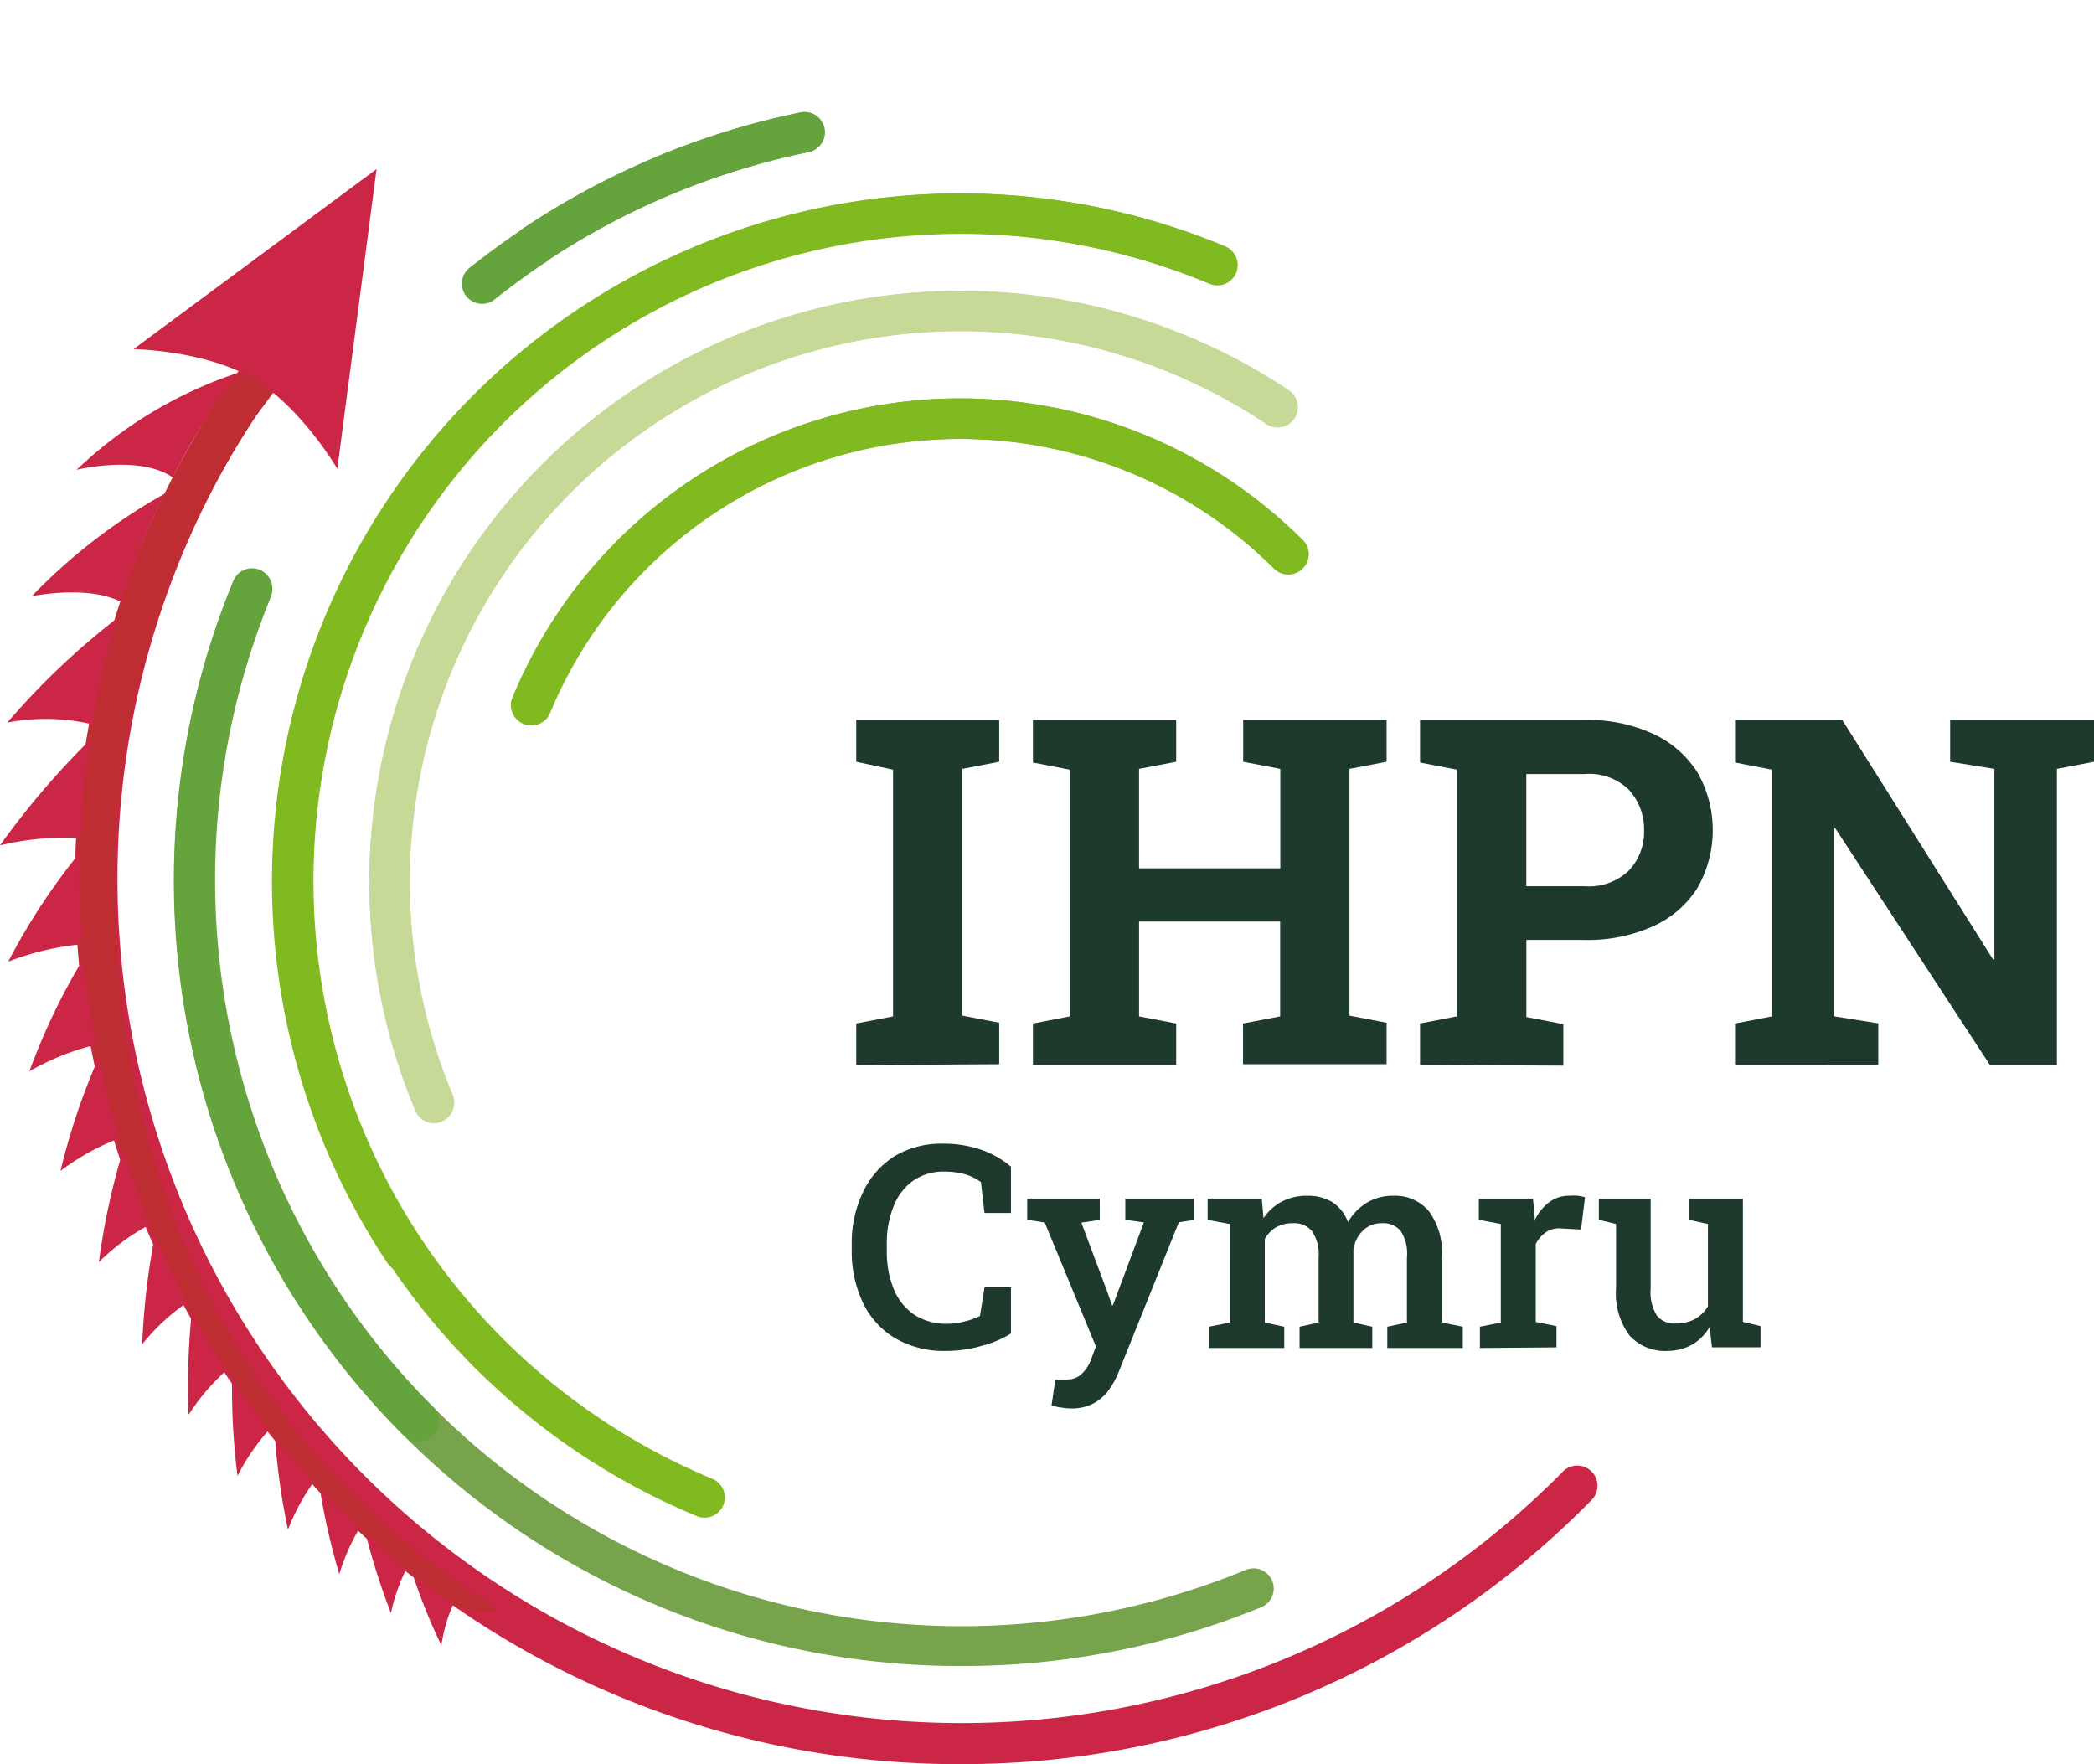 <?xml version="1.0" encoding="UTF-8"?> <svg xmlns="http://www.w3.org/2000/svg" width="146" height="123" viewBox="0 0 146 123"><g id="Group_96" data-name="Group 96" transform="translate(-24.66 -12.54)"><g id="Group_96-2" data-name="Group 96" transform="translate(84.044 62.734)"><path id="Path_298" data-name="Path 298" d="M80,83.276V80.383l2.567-.495V62.683L80,62.134V59.22h9.968v2.914l-2.567.495V79.835l2.567.495v2.893Z" transform="translate(-79.685 -59.216)" fill="#1d3a2c"></path><path id="Path_299" data-name="Path 299" d="M91.42,83.276V80.383l2.567-.495V62.683l-2.567-.495V59.22h9.989v2.914l-2.589.495v6.936h9.849V62.629l-2.589-.495V59.22h10v2.914l-2.589.495V79.835l2.589.495v2.893H106.07V80.383l2.589-.495V73.275H98.82v6.613l2.589.495v2.893Z" transform="translate(-78.786 -59.216)" fill="#1d3a2c"></path><path id="Path_300" data-name="Path 300" d="M116.44,83.276V80.383l2.567-.495V62.683l-2.567-.495V59.22h11.478a10.914,10.914,0,0,1,4.779.968,7.253,7.253,0,0,1,3.085,2.688,8.129,8.129,0,0,1,0,8.054A7.07,7.07,0,0,1,132.7,73.6a11.077,11.077,0,0,1-4.779.957h-4.067v5.377l2.578.495v2.893Zm7.411-12.463h4.067a4.021,4.021,0,0,0,3.064-1.075,3.918,3.918,0,0,0,1.079-2.8,4.079,4.079,0,0,0-1.079-2.871,3.956,3.956,0,0,0-3.064-1.075h-4.067Z" transform="translate(-76.815 -59.217)" fill="#1d3a2c"></path><path id="Path_301" data-name="Path 301" d="M136.8,83.276V80.383l2.567-.495V62.683l-2.567-.495V59.22h7.476l10.507,16.69h.1V62.629l-3.085-.495V59.22h10.033v2.914l-2.589.495V83.276h-4.671L143.78,66.758h-.1V79.878l3.107.495v2.893Z" transform="translate(-75.212 -59.216)" fill="#1d3a2c"></path><path id="Path_302" data-name="Path 302" d="M86.291,101.143a6.759,6.759,0,0,1-3.549-.882,5.8,5.8,0,0,1-2.255-2.484,8.322,8.322,0,0,1-.777-3.688v-.355a8.194,8.194,0,0,1,.777-3.645,5.984,5.984,0,0,1,2.158-2.495,6.337,6.337,0,0,1,3.441-.9,7.843,7.843,0,0,1,2.6.409,6.478,6.478,0,0,1,2.125,1.194v3.226H88.966l-.248-2.151a4.07,4.07,0,0,0-.7-.4,3.947,3.947,0,0,0-.852-.247,5.714,5.714,0,0,0-1-.086A3.709,3.709,0,0,0,84,89.271a3.905,3.905,0,0,0-1.37,1.785,6.842,6.842,0,0,0-.475,2.688v.376a6.9,6.9,0,0,0,.5,2.753A3.928,3.928,0,0,0,84.1,98.637a4.044,4.044,0,0,0,2.255.613,4.944,4.944,0,0,0,1.219-.161,4.7,4.7,0,0,0,1.079-.387l.313-2h1.845v3.226a7.1,7.1,0,0,1-2,.85A9.013,9.013,0,0,1,86.291,101.143Z" transform="translate(-79.708 -57.147)" fill="#1d3a2c"></path><path id="Path_303" data-name="Path 303" d="M94.114,104.886a4.228,4.228,0,0,1-.69-.065,4.7,4.7,0,0,1-.68-.14l.27-1.817h.809a1.448,1.448,0,0,0,1.025-.387,2.634,2.634,0,0,0,.68-1.075l.313-.839-3.571-8.646-1.219-.183V90.25h5.059v1.484l-1.284.194,1.823,4.861.313.9h.065l2.158-5.775-1.295-.183V90.25H102.7v1.484l-1.079.172L97.469,102.24a5.822,5.822,0,0,1-.712,1.333,3.1,3.1,0,0,1-1.079.957,3.245,3.245,0,0,1-1.564.355Z" transform="translate(-78.815 -56.878)" fill="#1d3a2c"></path><path id="Path_304" data-name="Path 304" d="M102.8,100.684V99.2l1.456-.29V92.038l-1.543-.29V90.264h3.776l.119,1.366a3.513,3.513,0,0,1,1.273-1.151,3.7,3.7,0,0,1,1.791-.409,3.244,3.244,0,0,1,1.748.452,2.776,2.776,0,0,1,1.079,1.387,3.758,3.758,0,0,1,1.316-1.355,3.471,3.471,0,0,1,1.845-.484,3.079,3.079,0,0,1,2.481,1.075,4.914,4.914,0,0,1,.906,3.226V98.91l1.456.29v1.484h-5.264V99.2l1.37-.29V94.361a2.885,2.885,0,0,0-.442-1.85,1.6,1.6,0,0,0-1.305-.527,1.826,1.826,0,0,0-1.316.505,2.4,2.4,0,0,0-.669,1.3V98.91l1.316.29v1.484h-5.07V99.2l1.327-.29V94.361a2.843,2.843,0,0,0-.464-1.828,1.588,1.588,0,0,0-1.305-.548,2.314,2.314,0,0,0-1.208.29,2.154,2.154,0,0,0-.777.817V98.91l1.359.29v1.484Z" transform="translate(-77.897 -56.892)" fill="#1d3a2c"></path><path id="Path_305" data-name="Path 305" d="M120.316,100.685V99.2l1.456-.29V92.039l-1.532-.29V90.264h3.776l.119,1.3v.215a3.411,3.411,0,0,1,1.025-1.269,2.281,2.281,0,0,1,1.413-.441,3.593,3.593,0,0,1,.572,0,3.245,3.245,0,0,1,.5.108l-.28,2.247L126,92.351a1.655,1.655,0,0,0-1.079.258,2.249,2.249,0,0,0-.712.828v5.431l1.446.29v1.484Z" transform="translate(-76.516 -56.893)" fill="#1d3a2c"></path><path id="Path_306" data-name="Path 306" d="M132.768,100.875a3.349,3.349,0,0,1-2.632-1.075,4.925,4.925,0,0,1-.939-3.312V92.024l-1.2-.29V90.25h3.614v6.269a3.1,3.1,0,0,0,.432,1.893,1.567,1.567,0,0,0,1.327.548,2.639,2.639,0,0,0,1.348-.323,2.316,2.316,0,0,0,.885-.882V92.024l-1.316-.29V90.25h3.754v8.6l1.23.29v1.484h-3.387l-.162-1.419a3.425,3.425,0,0,1-1.251,1.247,3.537,3.537,0,0,1-1.7.419Z" transform="translate(-75.905 -56.878)" fill="#1d3a2c"></path></g><g id="Group_102" data-name="Group 102" transform="translate(24.66 12.539)"><path id="Path_307" data-name="Path 307" d="M133.47,117.635a1.437,1.437,0,0,1-.992-.409,1.406,1.406,0,0,1,0-1.989A58.847,58.847,0,1,0,41.462,41.4a1.412,1.412,0,1,1-2.341-1.57,61.688,61.688,0,1,1,95.352,77.426A1.394,1.394,0,0,1,133.47,117.635Z" transform="translate(-23.544 -12.539)" fill="none"></path><path id="Path_308" data-name="Path 308" d="M108.07,124.207a1.408,1.408,0,0,1-.539-2.71A51.9,51.9,0,0,0,87.638,21.6a52.653,52.653,0,0,0-10.5,1.075,1.409,1.409,0,1,1-.561-2.753,54.737,54.737,0,0,1,32.029,104.2,1.417,1.417,0,0,1-.539.086Z" transform="translate(-20.668 -12.069)" fill="none"></path><path id="Path_309" data-name="Path 309" d="M88.14,120.686A47.78,47.78,0,0,1,69.8,117.051a1.409,1.409,0,0,1,1.079-2.6,45.114,45.114,0,1,0,34.574-83.34,1.409,1.409,0,0,1,1.079-2.6,47.9,47.9,0,0,1-18.4,92.18Z" transform="translate(-21.17 -11.343)" fill="none"></path><path id="Path_310" data-name="Path 310" d="M89.527,113.2a41.2,41.2,0,0,1-38-25.11,1.412,1.412,0,1,1,2.6-1.075,38.391,38.391,0,1,0,56.765-46.757,1.421,1.421,0,1,1,1.575-2.366,41.1,41.1,0,0,1-22.924,75.275Z" transform="translate(-22.557 -10.647)" fill="none"></path><path id="Path_311" data-name="Path 311" d="M89.206,105.061a33.669,33.669,0,0,1-31.219-46.5A1.413,1.413,0,0,1,60.6,59.637,30.467,30.467,0,0,0,58.278,71.37a30.909,30.909,0,1,0,52.784-21.8,1.411,1.411,0,1,1,2-1.989,33.624,33.624,0,0,1-23.851,57.478Z" transform="translate(-22.236 -9.934)" fill="none"></path><path id="Path_312" data-name="Path 312" d="M91.249,133.675A61.557,61.557,0,0,1,39.857,37.969a1.412,1.412,0,1,1,2.341,1.57,58.863,58.863,0,0,0,91,73.791,1.411,1.411,0,1,1,2.007,1.979A61.392,61.392,0,0,1,91.249,133.675Z" transform="translate(-24.28 -10.675)" fill="none"></path><path id="Path_313" data-name="Path 313" d="M67.823,25.585a1.408,1.408,0,0,1-.539-2.71,53.966,53.966,0,0,1,10-3.054,1.409,1.409,0,0,1,.55,2.753,51.361,51.361,0,0,0-9.482,2.9A1.341,1.341,0,0,1,67.823,25.585Z" transform="translate(-21.371 -11.991)" fill="none"></path><path id="Path_314" data-name="Path 314" d="M90.745,125.915a54.753,54.753,0,0,1-50.7-75.6,1.413,1.413,0,0,1,2.611,1.075,52.033,52.033,0,0,0,68.038,67.8,1.409,1.409,0,0,1,1.079,2.6A54.768,54.768,0,0,1,90.745,125.915Z" transform="translate(-23.775 -9.755)" fill="none"></path><path id="Path_315" data-name="Path 315" d="M72.4,117.409a1.341,1.341,0,0,1-.539-.108,47.943,47.943,0,1,1,36.8-88.545,1.409,1.409,0,0,1-1.079,2.6A45.124,45.124,0,1,0,72.947,114.7a1.408,1.408,0,0,1-.539,2.71Z" transform="translate(-23.281 -11.593)" fill="none"></path><path id="Path_316" data-name="Path 316" d="M53.053,89.424a1.413,1.413,0,0,1-1.305-.86,41.217,41.217,0,0,1,60.939-50.2,1.41,1.41,0,0,1-1.564,2.344A38.394,38.394,0,0,0,54.347,87.467a1.427,1.427,0,0,1-1.295,1.957Z" transform="translate(-22.783 -11.116)" fill="none"></path><g id="Group_101" data-name="Group 101"><g id="Group_97" data-name="Group 97" transform="translate(5.209)"><path id="Path_317" data-name="Path 317" d="M133.47,117.635a1.437,1.437,0,0,1-.992-.409,1.406,1.406,0,0,1,0-1.989A58.847,58.847,0,1,0,41.462,41.4a1.412,1.412,0,1,1-2.341-1.57,61.688,61.688,0,1,1,95.352,77.426A1.394,1.394,0,0,1,133.47,117.635Z" transform="translate(-28.753 -12.539)" fill="none"></path><path id="Path_318" data-name="Path 318" d="M108.07,124.207a1.408,1.408,0,0,1-.539-2.71A51.9,51.9,0,0,0,87.638,21.6a52.653,52.653,0,0,0-10.5,1.075,1.409,1.409,0,1,1-.561-2.753,54.737,54.737,0,0,1,32.029,104.2,1.417,1.417,0,0,1-.539.086Z" transform="translate(-25.878 -12.069)" fill="none"></path><path id="Path_319" data-name="Path 319" d="M88.14,120.686A47.78,47.78,0,0,1,69.8,117.051a1.409,1.409,0,0,1,1.079-2.6,45.114,45.114,0,1,0,34.574-83.34,1.409,1.409,0,0,1,1.079-2.6,47.9,47.9,0,0,1-18.4,92.18Z" transform="translate(-26.379 -11.343)" fill="none"></path><path id="Path_320" data-name="Path 320" d="M89.527,113.2a41.2,41.2,0,0,1-38-25.11,1.412,1.412,0,1,1,2.6-1.075,38.391,38.391,0,1,0,56.765-46.757,1.421,1.421,0,1,1,1.575-2.366,41.1,41.1,0,0,1-22.924,75.275Z" transform="translate(-27.767 -10.647)" fill="none"></path><path id="Path_321" data-name="Path 321" d="M91.249,133.675A61.557,61.557,0,0,1,39.857,37.969a1.412,1.412,0,1,1,2.341,1.57,58.863,58.863,0,0,0,91,73.791,1.411,1.411,0,1,1,2.007,1.979A61.392,61.392,0,0,1,91.249,133.675Z" transform="translate(-29.489 -10.675)" fill="#cc2647"></path><path id="Path_322" data-name="Path 322" d="M67.823,25.585a1.408,1.408,0,0,1-.539-2.71,53.966,53.966,0,0,1,10-3.054,1.409,1.409,0,0,1,.55,2.753,51.361,51.361,0,0,0-9.482,2.9A1.341,1.341,0,0,1,67.823,25.585Z" transform="translate(-26.581 -11.991)" fill="#76a34c"></path><path id="Path_323" data-name="Path 323" d="M90.745,125.915a54.753,54.753,0,0,1-50.7-75.6,1.413,1.413,0,0,1,2.611,1.075,52.033,52.033,0,0,0,68.038,67.8,1.409,1.409,0,0,1,1.079,2.6A54.768,54.768,0,0,1,90.745,125.915Z" transform="translate(-28.984 -9.755)" fill="#76a34c"></path><path id="Path_324" data-name="Path 324" d="M72.4,117.409a1.341,1.341,0,0,1-.539-.108,47.943,47.943,0,1,1,36.8-88.545,1.409,1.409,0,0,1-1.079,2.6A45.124,45.124,0,1,0,72.947,114.7a1.408,1.408,0,0,1-.539,2.71Z" transform="translate(-28.49 -11.593)" fill="#81b920"></path><path id="Path_325" data-name="Path 325" d="M53.053,89.424a1.413,1.413,0,0,1-1.305-.86,41.217,41.217,0,0,1,60.939-50.2,1.41,1.41,0,0,1-1.564,2.344A38.394,38.394,0,0,0,54.347,87.467a1.427,1.427,0,0,1-1.295,1.957Z" transform="translate(-27.992 -11.116)" fill="#c9dba6"></path><path id="Path_326" data-name="Path 326" d="M59.1,61.167a1.341,1.341,0,0,1-.539-.108,1.407,1.407,0,0,1-.766-1.839A33.794,33.794,0,0,1,112.88,48.241a1.384,1.384,0,0,1,0,1.989,1.416,1.416,0,0,1-2,0A30.975,30.975,0,0,0,60.408,60.3a1.424,1.424,0,0,1-1.305.871Z" transform="translate(-27.268 -10.593)" fill="#91ba50"></path></g><g id="Group_99" data-name="Group 99" transform="translate(5.204 7.812)"><path id="Path_327" data-name="Path 327" d="M57.711,123.865a1.427,1.427,0,0,1-.787-.237A61.455,61.455,0,0,1,39.857,38.3l3.614-4.85a1.419,1.419,0,0,1,2.265,1.71l-3.571,4.8A58.643,58.643,0,0,0,58.5,121.317a1.384,1.384,0,0,1-.788,2.549Z" transform="translate(-29.484 -18.818)" fill="none"></path><path id="Path_328" data-name="Path 328" d="M55.927,122.919c-14.488-9.1-26.4-29.895-26.4-50.477A61.157,61.157,0,0,1,39.854,38.3l3.614-4.85a1.419,1.419,0,0,1,2.265,1.71l-3.571,4.8a58.282,58.282,0,0,0-9.849,32.519c0,37.7,26.969,50.155,26.57,50.8C58.614,123.65,56.132,123.07,55.927,122.919Z" transform="translate(-29.48 -18.818)" fill="#bd2d32"></path><path id="Path_329" data-name="Path 329" d="M59.283,30.51a1.408,1.408,0,0,1-.777-2.581,54.43,54.43,0,0,1,19.418-8.108,1.409,1.409,0,0,1,.583,2.753,51.87,51.87,0,0,0-18.447,7.689,1.4,1.4,0,0,1-.777.247Z" transform="translate(-27.248 -19.804)" fill="#76a34c"></path><path id="Path_330" data-name="Path 330" d="M52.924,110.267a1.415,1.415,0,0,1-.992-.409,54.716,54.716,0,0,1-11.866-59.65,1.413,1.413,0,0,1,2.611,1.075,51.874,51.874,0,0,0,11.305,56.585,1.406,1.406,0,0,1,0,1.989,1.437,1.437,0,0,1-1.057.409Z" transform="translate(-28.979 -17.575)" fill="#65a43d"></path><path id="Path_331" data-name="Path 331" d="M51.456,100.266a1.4,1.4,0,0,1-1.176-.624,47.981,47.981,0,0,1,58.372-70.887,1.411,1.411,0,1,1-1.09,2.6A45.15,45.15,0,0,0,52.632,98.116a1.409,1.409,0,0,1-1.176,2.151Z" transform="translate(-28.482 -19.404)" fill="#81b920"></path><path id="Path_332" data-name="Path 332" d="M53.053,89.424a1.413,1.413,0,0,1-1.305-.86,41.217,41.217,0,0,1,60.939-50.2,1.41,1.41,0,0,1-1.564,2.344A38.394,38.394,0,0,0,54.347,87.467a1.427,1.427,0,0,1-1.295,1.957Z" transform="translate(-27.986 -18.928)" fill="#c7d997"></path><path id="Path_333" data-name="Path 333" d="M59.1,61.167a1.341,1.341,0,0,1-.539-.108,1.407,1.407,0,0,1-.766-1.839A33.794,33.794,0,0,1,112.88,48.241a1.384,1.384,0,0,1,0,1.989,1.416,1.416,0,0,1-2,0A30.975,30.975,0,0,0,60.408,60.3a1.424,1.424,0,0,1-1.305.871Z" transform="translate(-27.262 -18.405)" fill="#81b920"></path><g id="Group_98" data-name="Group 98" transform="translate(26.999)"><path id="Path_334" data-name="Path 334" d="M59.283,30.51a1.408,1.408,0,0,1-.777-2.581,54.43,54.43,0,0,1,19.418-8.108,1.409,1.409,0,0,1,.583,2.753,51.87,51.87,0,0,0-18.447,7.689,1.4,1.4,0,0,1-.777.247Z" transform="translate(-54.246 -19.804)" fill="#65a43d"></path><path id="Path_335" data-name="Path 335" d="M55.891,32.628a1.408,1.408,0,0,1-.852-2.506c1.219-.968,2.481-1.893,3.754-2.742a1.41,1.41,0,1,1,1.575,2.334c-1.208.807-2.406,1.688-3.56,2.6A1.373,1.373,0,0,1,55.891,32.628Z" transform="translate(-54.511 -19.255)" fill="#65a43d"></path></g></g><path id="Path_336" data-name="Path 336" d="M50.237,23.5,47.5,44.4s-2.514-4.3-5.858-6.28-8.35-2.065-8.35-2.065Z" transform="translate(-23.98 -11.714)" fill="#cc2647"></path><g id="Group_100" data-name="Group 100" transform="translate(0 25.96)"><path id="Path_337" data-name="Path 337" d="M36.32,44.014c-2.309-1.613-6.71-.538-6.71-.538a29.933,29.933,0,0,1,11.37-6.8,40.275,40.275,0,0,0-4.66,7.334Z" transform="translate(-24.27 -36.68)" fill="#cc2647"></path><path id="Path_338" data-name="Path 338" d="M32.988,52.121c-2.352-1.247-6.278-.419-6.278-.419A39.9,39.9,0,0,1,36,44.54a46.209,46.209,0,0,0-3.01,7.581Z" transform="translate(-24.499 -36.088)" fill="#cc2647"></path><path id="Path_339" data-name="Path 339" d="M31.085,60.028A14.165,14.165,0,0,0,25.13,59.9a52.324,52.324,0,0,1,7.648-7.269,52.551,52.551,0,0,0-1.694,7.4Z" transform="translate(-24.623 -35.478)" fill="#cc2647"></path><path id="Path_340" data-name="Path 340" d="M30.291,67.362a19.477,19.477,0,0,0-5.631.505,56.7,56.7,0,0,1,6.3-7.377,54.986,54.986,0,0,0-.669,6.872Z" transform="translate(-24.66 -34.886)" fill="#cc2647"></path><path id="Path_341" data-name="Path 341" d="M30.379,74.211a18.885,18.885,0,0,0-5.189,1.215,44.711,44.711,0,0,1,5.027-7.646,49.247,49.247,0,0,0,.162,6.431Z" transform="translate(-24.618 -34.336)" fill="#cc2647"></path><path id="Path_342" data-name="Path 342" d="M31.22,80.693a17.659,17.659,0,0,0-4.66,1.86,44.963,44.963,0,0,1,3.786-7.893A54.925,54.925,0,0,0,31.22,80.693Z" transform="translate(-24.51 -33.818)" fill="#cc2647"></path><path id="Path_343" data-name="Path 343" d="M32.691,86.736a16.359,16.359,0,0,0-4.121,2.28,46.654,46.654,0,0,1,2.675-7.936,53,53,0,0,0,1.446,5.656Z" transform="translate(-24.352 -33.334)" fill="#cc2647"></path><path id="Path_344" data-name="Path 344" d="M34.642,92.284a15.1,15.1,0,0,0-3.592,2.635,49.482,49.482,0,0,1,1.694-7.829,52.478,52.478,0,0,0,1.9,5.194Z" transform="translate(-24.157 -32.881)" fill="#cc2647"></path><path id="Path_345" data-name="Path 345" d="M36.968,97.328a14.609,14.609,0,0,0-3.118,2.9,51.022,51.022,0,0,1,.885-7.581C35.554,94.51,36.008,95.457,36.968,97.328Z" transform="translate(-23.936 -32.462)" fill="#cc2647"></path><path id="Path_346" data-name="Path 346" d="M39.517,101.657a14.831,14.831,0,0,0-2.665,3.119,50.93,50.93,0,0,1,.227-7.216C38,99.248,38.482,100.066,39.517,101.657Z" transform="translate(-23.703 -32.092)" fill="#cc2647"></path><path id="Path_347" data-name="Path 347" d="M42.249,105.485a15.161,15.161,0,0,0-2.211,3.226,48.711,48.711,0,0,1-.378-6.861A40.823,40.823,0,0,0,42.249,105.485Z" transform="translate(-23.479 -31.769)" fill="#cc2647"></path><path id="Path_348" data-name="Path 348" d="M45.138,108.839a14.932,14.932,0,0,0-1.8,3.334,47.336,47.336,0,0,1-.906-6.452C43.466,106.989,44,107.613,45.138,108.839Z" transform="translate(-23.26 -31.477)" fill="#cc2647"></path><path id="Path_349" data-name="Path 349" d="M48.114,111.807a13.957,13.957,0,0,0-1.424,3.226A48.173,48.173,0,0,1,45.32,109C46.388,110.172,46.949,110.721,48.114,111.807Z" transform="translate(-23.033 -31.23)" fill="#cc2647"></path><path id="Path_350" data-name="Path 350" d="M51.137,114.43a12.394,12.394,0,0,0-1.079,3.086A46.135,46.135,0,0,1,48.3,112C49.39,112.979,49.961,113.462,51.137,114.43Z" transform="translate(-22.798 -31.004)" fill="#cc2647"></path><path id="Path_351" data-name="Path 351" d="M54.146,116.741a10.663,10.663,0,0,0-.809,2.839,41.788,41.788,0,0,1-2.017-5C52.41,115.451,52.971,115.892,54.146,116.741Z" transform="translate(-22.56 -30.81)" fill="#cc2647"></path></g></g></g></g></svg> 